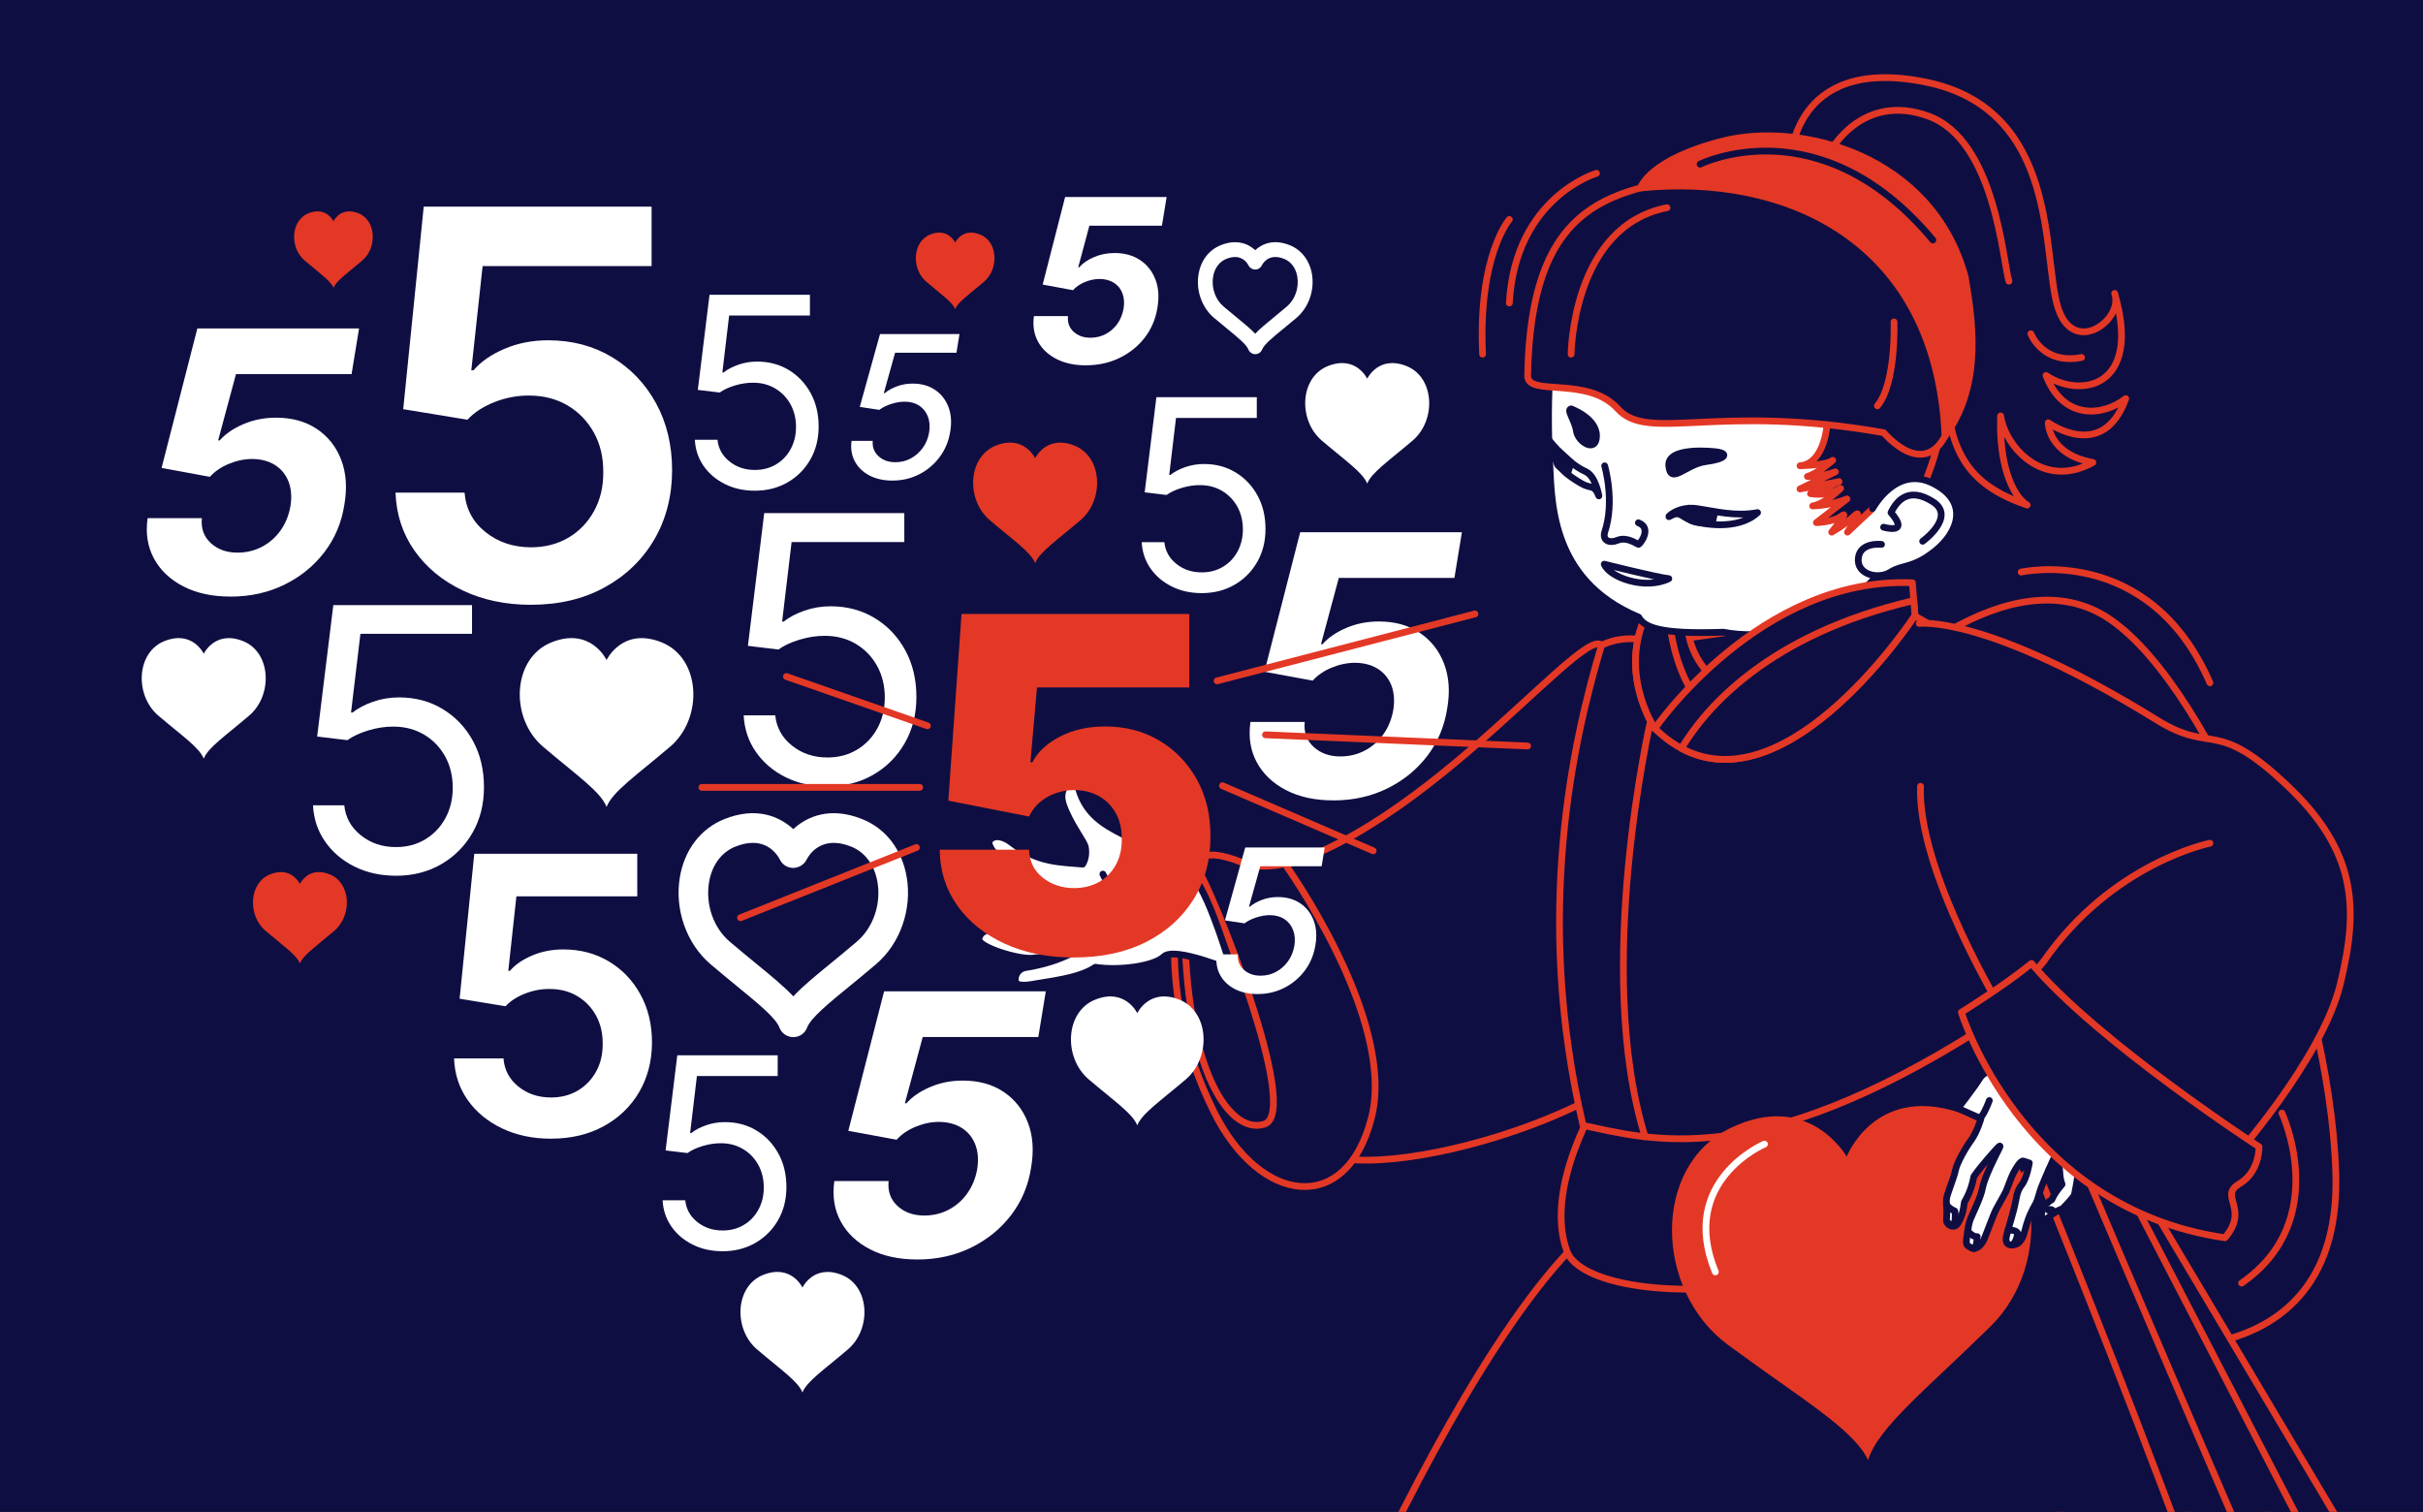 <svg width="718" height="448" viewBox="0 0 718 448" fill="none" xmlns="http://www.w3.org/2000/svg">
<rect x="0" y="0" width="718" height="448" fill="#333333" stroke="none"/>
<g clip-path="url(#clip0_509_9552)">
<rect width="718" height="448" fill="#0F0E42"/>
<path d="M473.082 51.364C473.082 51.364 449.032 58.394 447.252 89.794" stroke="#E33825" stroke-width="2" stroke-linecap="round" stroke-linejoin="round"/>
<path d="M447.252 65.034C447.252 65.034 437.942 75.664 439.332 104.954" stroke="#E33825" stroke-width="2" stroke-linecap="round" stroke-linejoin="round"/>
<path d="M598.912 169.524C598.912 169.524 636.802 160.924 654.862 202.324" stroke="#E33825" stroke-width="2" stroke-linecap="round" stroke-linejoin="round"/>
<path d="M364.542 258.794C412.532 259.014 468.342 184.674 474.582 191.194C507.482 270.314 517.402 271.544 499.492 302.474C481.582 333.394 394.672 354.734 387.562 337.814C380.452 320.884 316.552 258.584 364.542 258.804V258.794Z" fill="#0F0E42" stroke="#E33825" stroke-width="2" stroke-linecap="round" stroke-linejoin="round"/>
<path d="M358.632 253.394C358.632 253.394 361.392 252.914 367.642 255.394C373.882 257.884 380.702 255.914 380.702 255.914C380.702 255.914 413.802 301.934 406.422 331.114C399.042 360.294 373.362 357.034 359.672 329.364C339.662 288.934 351.472 257.384 351.472 257.384C351.472 257.384 352.752 252.784 358.642 253.404L358.632 253.394Z" fill="#0F0E42" stroke="#E33825" stroke-width="2" stroke-linecap="round" stroke-linejoin="round"/>
<path d="M351.162 267.944C351.162 267.944 349.932 250.274 354.512 256.804C359.092 263.334 385.752 329.464 374.702 333.094C363.652 336.714 350.002 314.204 351.162 267.944Z" fill="#0F0E42" stroke="#E33825" stroke-width="2" stroke-linecap="round" stroke-linejoin="round"/>
<path d="M284.432 258.644C285.872 256.664 289.122 258.144 291.102 259.584C299.282 265.514 307.332 264.654 315.722 264.604C315.752 264.524 315.782 264.434 315.822 264.354C298.772 259.494 291.772 250.944 293.272 249.014C294.772 247.084 297.672 248.084 299.602 249.574C307.652 255.804 314.372 255.434 320.822 256.054C321.492 254.934 321.992 253.304 321.632 251.074C321.362 249.394 316.912 243.914 315.072 238.284C313.232 232.654 318.542 230.034 319.702 233.984C324.002 248.624 341.612 246.804 344.852 257.304C356.692 263.174 353.942 260.254 353.942 260.254C358.902 266.334 364.972 287.514 364.972 287.514C364.972 287.514 348.032 280.404 344.892 283.464C342.002 286.274 331.702 287.704 324.602 286.614C320.462 289.334 315.102 290.224 305.922 291.674C305.832 291.684 301.192 292.634 300.892 290.784C300.582 288.844 301.902 287.024 303.842 286.714C309.472 285.824 313.792 284.304 317.042 282.724C316.912 282.564 316.792 282.404 316.662 282.244C313.182 283.004 309.502 283.634 305.852 283.934C301.552 284.294 289.562 280.554 290.062 278.164C290.562 275.774 292.992 275.204 295.382 275.714C300.792 276.854 308.402 276.194 313.792 273.814C313.792 273.694 313.792 273.584 313.792 273.464C307.532 272.814 302.522 271.494 298.352 270.594C290.062 268.804 283.322 260.174 284.442 258.634L284.432 258.644Z" fill="white" stroke="#0F0E42" stroke-width="2" stroke-linecap="round" stroke-linejoin="round"/>
<path d="M341.052 268.024C341.052 268.024 333.022 271.894 326.812 259.014" stroke="#0F0E42" stroke-width="2" stroke-linecap="round" stroke-linejoin="round"/>
<path d="M326.112 277.114C326.682 276.834 336.342 272.414 341.052 272.584" stroke="#0F0E42" stroke-width="2" stroke-linecap="round" stroke-linejoin="round"/>
<path d="M553.732 205.084C553.732 205.084 595.212 162.674 625.472 183.654C655.732 204.634 690.432 289.674 692.162 347.724C693.892 405.774 637.332 398.844 637.332 398.844L553.722 205.084H553.732Z" fill="#0F0E42" stroke="#E33825" stroke-width="2" stroke-linecap="round" stroke-linejoin="round"/>
<path d="M714.842 536.514H744.042L631.772 347.724L635.002 372.544L714.842 536.514Z" fill="#0F0E42" stroke="#E33825" stroke-width="2" stroke-linecap="round" stroke-linejoin="round"/>
<path d="M696.812 550.023L731.302 547.013L618.422 329.273L597.142 341.443L696.812 550.023Z" fill="#0F0E42" stroke="#E33825" stroke-width="2" stroke-linecap="round" stroke-linejoin="round"/>
<path d="M659.582 555.753C659.582 555.753 693.342 555.043 710.812 562.253C664.232 457.163 608.722 325.693 608.722 325.693L558.162 333.743L659.572 555.753H659.582Z" fill="#0F0E42" stroke="#E33825" stroke-width="2" stroke-linecap="round" stroke-linejoin="round"/>
<path d="M480.822 357.603C433.202 384.063 370.302 550.034 370.302 550.034C370.302 550.034 457.962 612.793 538.012 599.993C629.512 585.363 642.762 553.963 686.072 574.753C665.552 495.453 595.682 327.063 595.682 327.063C595.682 327.063 528.452 331.143 480.832 357.603H480.822Z" fill="#0F0E42" stroke="#E33825" stroke-width="2" stroke-linecap="round" stroke-linejoin="round"/>
<path d="M474.202 324.834C474.202 324.834 457.272 351.464 464.322 370.764C471.372 390.064 575.182 391.764 631.762 316.284C618.852 301.604 597.132 266.294 597.132 266.294L474.192 324.834H474.202Z" fill="#0F0E42" stroke="#E33825" stroke-width="2" stroke-linecap="round" stroke-linejoin="round"/>
<path d="M490.352 190.453C490.352 190.453 482.482 187.353 474.582 191.193C466.142 219.323 454.442 271.093 469.102 333.473C488.962 337.663 520.152 347.273 586.992 304.873C607.392 289.843 614.362 284.863 614.362 284.863L580.212 189.843L563.092 180.043L490.362 190.443L490.352 190.453Z" fill="#0F0E42" stroke="#E33825" stroke-width="2" stroke-linecap="round" stroke-linejoin="round"/>
<path d="M530.512 48.244C530.512 48.244 530.672 16.264 570.532 24.294C610.392 32.334 605.152 75.814 609.752 90.904C614.342 105.994 629.422 94.654 626.632 86.944C634.832 115.154 616.192 118.024 606.292 111.254C611.432 124.574 623.232 123.384 629.912 118.114C623.132 137.044 606.952 125.264 606.952 125.264C606.952 125.264 606.862 134.594 620.172 137.034C605.572 145.154 594.242 132.534 592.842 123.234C592.302 137.034 596.112 146.884 600.702 149.654C578.562 142.094 575.122 128.444 576.762 94.824C578.402 61.204 530.512 48.244 530.512 48.244Z" fill="#0F0E42" stroke="#E33825" stroke-width="2" stroke-linecap="round" stroke-linejoin="round"/>
<path d="M500.372 179.794C500.372 179.794 497.592 190.594 506.782 200.104C502.862 215.034 490.352 215.864 490.352 215.864C490.352 215.864 478.452 198.184 489.042 179.794C492.892 177.764 500.372 179.794 500.372 179.794Z" fill="#0F0E42" stroke="#E33825" stroke-width="2" stroke-linecap="round" stroke-linejoin="round"/>
<path d="M503.292 207.874C499.272 202.384 495.362 193.914 494.492 181.234C494.492 180.424 494.492 179.654 494.482 178.914C492.552 178.834 490.522 179.014 489.042 179.804C478.462 198.194 490.352 215.874 490.352 215.874C490.352 215.874 498.082 215.354 503.292 207.884V207.874Z" fill="#0F0E42" stroke="#E33825" stroke-width="2" stroke-linecap="round" stroke-linejoin="round"/>
<path d="M459.162 111.264C459.162 111.264 458.502 123.944 459.162 135.564C459.822 147.184 458.632 171.654 485.572 182.864C487.292 185.884 491.652 187.994 510.662 187.334C532.852 191.564 566.792 177.954 572.742 130.544C523.482 122.754 459.162 111.264 459.162 111.264Z" fill="white" stroke="#0F0E42" stroke-width="2" stroke-linecap="round" stroke-linejoin="round"/>
<path d="M475.502 138.034C475.502 138.034 478.622 148.504 475.502 157.724C474.882 159.994 476.672 161.164 479.412 160.064C482.142 158.974 485.112 161.234 485.502 161.314C485.892 161.394 489.722 156.474 485.502 154.904" stroke="#0F0E42" stroke-width="2" stroke-linecap="round" stroke-linejoin="round"/>
<path d="M494.722 153.034C493.582 153.704 497.062 149.854 502.842 150.704C508.622 151.554 514.092 153.104 520.812 151.894C514.872 157.404 503.942 155.294 500.972 154.124C498.002 152.954 497.772 151.234 494.722 153.034Z" stroke="#0F0E42" stroke-width="2" stroke-linecap="round" stroke-linejoin="round"/>
<path d="M473.792 146.944C473.792 146.944 472.852 141.084 469.882 139.754C466.912 138.424 463.022 135.384 458.952 130.384C460.272 138.504 465.502 141.394 468.472 143.194C471.442 144.994 472.382 143.354 473.782 146.944H473.792Z" stroke="#0F0E42" stroke-width="2" stroke-linecap="round" stroke-linejoin="round"/>
<path d="M475.382 167.174C475.382 167.174 491.172 171.144 494.512 171.464C487.542 174.904 476.952 171.134 475.382 167.174Z" stroke="#0F0E42" stroke-width="2" stroke-linecap="round" stroke-linejoin="round"/>
<path d="M509.182 133.974C507.812 133.714 493.982 132.254 494.512 138.034C495.042 143.814 499.492 137.564 505.432 136.784C511.372 136.004 512.092 134.514 509.182 133.974Z" fill="#0F0E42" stroke="#0F0E42" stroke-width="2" stroke-linecap="round" stroke-linejoin="round"/>
<path d="M465.562 121.164C465.562 121.164 473.082 123.894 473.082 129.134C473.082 134.374 467.612 131.004 467.142 127.724C466.672 124.444 464.092 121.454 465.562 121.164Z" fill="#0F0E42" stroke="#0F0E42" stroke-width="2" stroke-linecap="round" stroke-linejoin="round"/>
<path d="M541.442 125.453C541.442 125.453 540.822 137.383 533.392 138.013C542.222 137.773 543.082 136.393 543.082 136.393C543.082 136.393 538.782 140.243 535.582 141.193C539.642 141.443 543.862 139.813 543.862 139.813L533.392 144.883C542.222 143.323 544.952 142.693 544.952 142.693C544.952 142.693 538.782 145.663 536.512 146.283C541.902 147.143 545.422 144.723 545.422 144.723C545.422 144.723 540.972 149.273 537.142 149.923C543.082 149.723 547.302 147.843 547.302 147.843L538.242 154.863C538.242 154.863 543.242 154.763 545.742 152.863C548.242 150.973 542.772 157.683 542.772 157.683C542.772 157.683 546.442 155.673 549.492 152.863C552.542 150.053 547.462 157.683 547.462 157.683C547.462 157.683 554.802 150.743 555.822 149.923C556.842 149.103 569.652 145.033 569.652 145.033C569.652 145.033 573.562 135.263 574.022 131.913C574.492 128.553 548.992 120.253 548.992 120.253L541.442 125.453Z" fill="#0F0E42" stroke="#E33825" stroke-width="2" stroke-linecap="round" stroke-linejoin="round"/>
<path d="M554.882 150.704C554.882 150.704 561.792 137.724 572.752 143.194C583.712 148.664 580.202 157.804 573.482 163.194C566.762 168.584 563.872 167.194 560.202 169.524C556.532 171.864 550.122 170.224 550.672 165.374C551.222 160.534 557.542 161.314 557.542 161.314" fill="white"/>
<path d="M554.882 150.704C554.882 150.704 561.792 137.724 572.752 143.194C583.712 148.664 580.202 157.804 573.482 163.194C566.762 168.584 563.872 167.194 560.202 169.524C556.532 171.864 550.122 170.224 550.672 165.374C551.222 160.534 557.542 161.314 557.542 161.314" stroke="#0F0E42" stroke-width="2" stroke-linecap="round" stroke-linejoin="round"/>
<path d="M558.162 156.214C558.162 156.214 566.142 158.574 560.352 151.904C562.152 148.124 565.752 144.204 572.752 148.664C579.752 153.134 569.732 160.384 569.732 160.384" stroke="#0F0E42" stroke-width="2" stroke-linecap="round" stroke-linejoin="round"/>
<path d="M500.462 150.583C500.462 150.583 498.342 152.063 500.372 153.753C502.402 155.443 507.412 154.964 507.412 154.964L508.082 151.873L500.462 150.583Z" fill="#0F0E42" stroke="#0F0E42" stroke-width="2" stroke-linecap="round" stroke-linejoin="round"/>
<path d="M461.812 133.624C461.812 133.624 460.642 137.044 461.812 138.034C462.982 139.024 464.472 140.464 464.472 140.464L465.562 137.044L461.812 133.624Z" fill="#0F0E42" stroke="#0F0E42" stroke-width="2" stroke-linecap="round" stroke-linejoin="round"/>
<path d="M452.682 111.264C452.562 117.744 470.392 111.204 479.432 121.164C488.472 131.124 508.592 119.444 558.162 128.204C566.852 137.724 576.882 138.664 579.782 116.814C582.682 94.954 571.752 50.494 505.432 52.374C474.912 55.954 453.622 62.004 452.682 111.264Z" fill="#0F0E42" stroke="#E33825" stroke-width="2" stroke-linecap="round" stroke-linejoin="round"/>
<path d="M486.112 55.694C486.112 55.694 488.612 47.254 510.832 41.724C533.392 36.104 572.462 45.734 582.362 82.154C584.252 93.834 587.842 113.554 576.362 129.234C573.882 71.034 529.162 51.284 486.122 55.704L486.112 55.694Z" fill="#E33825" stroke="#E33825" stroke-width="2" stroke-linecap="round" stroke-linejoin="round"/>
<path d="M490.352 215.864C490.352 215.864 521.392 170.764 566.692 172.684L567.442 182.354C567.442 182.354 524.052 248.794 490.352 215.864Z" fill="#0F0E42" stroke="#E33825" stroke-width="2" stroke-linecap="round" stroke-linejoin="round"/>
<path d="M498.252 221.753C530.452 238.993 567.452 182.353 567.452 182.353C567.452 182.353 567.339 180.89 567.112 177.963C523.752 188.053 505.262 210.063 498.252 221.753Z" fill="#0F0E42" stroke="#E33825" stroke-width="2" stroke-linecap="round" stroke-linejoin="round"/>
<path d="M503.792 48.644C503.792 48.644 539.212 30.954 572.752 71.104" stroke="#0F0E42" stroke-width="2" stroke-linecap="round" stroke-linejoin="round"/>
<path d="M489.082 213.653C489.082 213.653 472.132 287.333 487.472 336.843" stroke="#E33825" stroke-width="2" stroke-linecap="round" stroke-linejoin="round"/>
<path d="M676.192 329.823C676.192 329.823 691.112 361.593 664.232 380.213" stroke="#E33825" stroke-width="2" stroke-linecap="round" stroke-linejoin="round"/>
<path d="M318.402 132.044C310.092 128.724 306.762 135.764 306.742 135.784C306.732 135.754 303.392 128.714 295.082 132.044C286.752 135.374 286.202 148.074 293.282 154.114C300.352 160.144 305.482 163.614 306.742 166.874C307.992 163.614 313.132 160.144 320.202 154.114C327.282 148.074 326.722 135.374 318.402 132.044Z" fill="#E33825"/>
<path d="M416.802 108.474C408.492 105.154 405.162 112.194 405.142 112.214C405.132 112.184 401.792 105.144 393.482 108.474C385.152 111.804 384.602 124.504 391.682 130.544C398.752 136.574 403.882 140.044 405.142 143.304C406.392 140.044 411.532 136.574 418.602 130.544C425.682 124.504 425.122 111.804 416.802 108.474Z" fill="white"/>
<path d="M249.452 377.784C241.142 374.464 237.812 381.504 237.792 381.524C237.782 381.494 234.442 374.454 226.132 377.784C217.802 381.114 217.252 393.814 224.332 399.854C231.402 405.884 236.532 409.354 237.792 412.614C239.042 409.354 244.182 405.884 251.252 399.854C258.332 393.814 257.772 381.114 249.452 377.784Z" fill="white"/>
<path d="M196.062 190.334C184.422 185.684 179.762 195.544 179.742 195.574C179.722 195.534 175.062 185.674 163.422 190.334C151.762 194.994 150.982 212.784 160.892 221.234C170.792 229.684 177.982 234.534 179.742 239.104C179.742 239.104 179.742 239.104 179.742 239.114C181.502 234.554 188.682 229.694 198.592 221.244C208.502 212.794 207.722 195.004 196.062 190.344V190.334Z" fill="white"/>
<path d="M72.032 189.974C63.722 186.654 60.392 193.694 60.372 193.714C60.362 193.684 57.022 186.644 48.712 189.974C40.382 193.304 39.832 206.004 46.912 212.044C53.982 218.074 59.112 221.544 60.372 224.804C61.622 221.544 66.762 218.074 73.832 212.044C80.912 206.004 80.352 193.304 72.032 189.974Z" fill="white"/>
<path d="M290.442 69.494C285.172 67.384 283.052 71.854 283.042 71.874C283.042 71.854 280.922 67.384 275.642 69.494C270.362 71.604 270.002 79.664 274.502 83.494C278.992 87.324 282.242 89.524 283.042 91.594C283.842 89.524 287.092 87.324 291.582 83.494C296.072 79.664 295.722 71.604 290.442 69.494Z" fill="#E33825"/>
<path d="M106.212 63.194C100.942 61.084 98.822 65.554 98.812 65.574C98.812 65.554 96.692 61.084 91.412 63.194C86.132 65.304 85.772 73.364 90.272 77.194C94.762 81.024 98.012 83.224 98.812 85.294C99.612 83.224 102.862 81.024 107.352 77.194C111.842 73.364 111.492 65.304 106.212 63.194Z" fill="#E33825"/>
<path d="M349.472 296.214C340.582 292.654 337.012 300.194 337.002 300.224C336.992 300.194 333.422 292.664 324.532 296.214C315.622 299.774 315.032 313.364 322.602 319.824C330.172 326.274 335.662 329.984 337.002 333.474C338.342 329.984 343.832 326.274 351.402 319.824C358.972 313.364 358.382 299.784 349.472 296.214Z" fill="white"/>
<path d="M97.702 259.084C91.402 256.564 88.882 261.904 88.872 261.924C88.872 261.904 86.332 256.564 80.042 259.084C73.732 261.604 73.312 271.234 78.672 275.804C84.032 280.374 87.922 283.004 88.872 285.474C89.822 283.004 93.712 280.374 99.072 275.804C104.432 271.234 104.012 261.604 97.702 259.084Z" fill="#E33825"/>
<path d="M235.072 307.323C234.712 307.323 234.352 307.283 233.992 307.183C232.562 306.823 231.422 305.763 230.932 304.403C229.762 301.533 224.742 297.433 218.422 292.253C216.062 290.313 213.382 288.123 210.532 285.693C203.442 279.643 199.882 269.583 201.442 260.043C202.792 251.853 207.602 245.533 214.652 242.713C224.032 238.963 230.902 241.833 235.072 245.683C239.242 241.833 246.112 238.963 255.492 242.713C262.542 245.533 267.362 251.853 268.702 260.043C270.272 269.583 266.702 279.643 259.612 285.693C256.762 288.123 254.082 290.323 251.712 292.253C245.382 297.433 240.362 301.543 239.202 304.413C238.742 305.693 237.722 306.683 236.442 307.103C236.002 307.243 235.542 307.323 235.072 307.323ZM223.072 249.763C221.592 249.763 219.882 250.083 217.912 250.863C213.782 252.513 210.932 256.383 210.102 261.463C209.022 268.033 211.422 274.913 216.222 279.013C219.002 281.383 221.642 283.553 223.982 285.463C228.642 289.283 232.382 292.343 235.072 295.233C237.762 292.343 241.492 289.283 246.152 285.463C248.482 283.553 251.132 281.383 253.912 279.013C258.712 274.923 261.112 268.033 260.032 261.463C259.192 256.373 256.352 252.513 252.222 250.863C243.272 247.283 239.652 253.463 239.012 254.733C238.262 256.233 236.702 257.153 235.042 257.183C233.362 257.173 231.832 256.223 231.102 254.713C230.612 253.733 228.302 249.753 223.062 249.753L223.072 249.763Z" fill="white"/>
<path d="M371.962 104.944C371.962 104.944 371.892 104.944 371.862 104.944C371.652 104.944 371.452 104.894 371.252 104.824C370.612 104.604 370.112 104.104 369.892 103.484C369.302 102.054 366.802 100.004 363.642 97.414C362.442 96.424 361.112 95.344 359.692 94.134C356.152 91.114 354.362 86.074 355.152 81.304C355.822 77.204 358.232 74.054 361.762 72.644C366.442 70.774 369.882 72.204 371.962 74.124C374.042 72.204 377.472 70.764 382.172 72.644C385.702 74.054 388.102 77.214 388.782 81.304C389.562 86.074 387.782 91.104 384.242 94.134C382.822 95.344 381.492 96.434 380.292 97.414C377.132 100.004 374.622 102.054 374.042 103.484C373.782 104.224 373.142 104.774 372.342 104.914C372.222 104.934 372.092 104.944 371.972 104.944H371.962ZM365.962 76.164C365.222 76.164 364.372 76.324 363.382 76.714C361.322 77.544 359.892 79.474 359.472 82.014C358.932 85.294 360.132 88.744 362.532 90.794C363.932 91.984 365.232 93.054 366.412 94.014C368.742 95.924 370.612 97.454 371.952 98.894C373.292 97.454 375.162 95.924 377.492 94.014C378.672 93.044 379.982 91.974 381.372 90.784C383.772 88.734 384.972 85.294 384.432 82.004C384.012 79.464 382.592 77.534 380.522 76.704C376.042 74.914 374.232 78.004 373.922 78.634C373.552 79.384 372.782 79.904 371.932 79.864C371.092 79.864 370.322 79.384 369.962 78.634C369.722 78.144 368.562 76.154 365.942 76.154L365.962 76.164Z" fill="white"/>
<path d="M245.192 233.044C240.612 233.044 236.492 232.134 232.822 230.314C229.152 228.494 226.212 225.994 224.002 222.824C221.792 219.654 220.582 216.034 220.372 211.974H229.732C230.092 215.584 231.742 218.574 234.672 220.924C237.602 223.274 241.102 224.454 245.182 224.454C248.462 224.454 251.382 223.684 253.942 222.154C256.502 220.624 258.522 218.504 259.992 215.814C261.462 213.124 262.192 210.074 262.192 206.664C262.192 203.254 261.432 200.064 259.912 197.324C258.392 194.584 256.302 192.414 253.652 190.824C251.002 189.234 247.972 188.434 244.562 188.404C242.122 188.374 239.612 188.754 237.032 189.514C234.452 190.274 232.342 191.264 230.672 192.464L221.622 191.374L226.462 152.044H267.972V160.624H234.572L231.762 184.184H232.232C233.872 182.884 235.922 181.804 238.392 180.944C240.862 180.084 243.442 179.654 246.112 179.654C251.002 179.654 255.362 180.814 259.202 183.144C263.042 185.474 266.052 188.654 268.252 192.684C270.452 196.714 271.552 201.324 271.552 206.494C271.552 211.664 270.412 216.134 268.142 220.134C265.862 224.124 262.742 227.274 258.762 229.574C254.782 231.874 250.262 233.024 245.182 233.024L245.192 233.044Z" fill="white"/>
<path d="M372.662 294.554C370.042 294.554 367.772 294.044 365.842 293.034C363.922 292.024 362.482 290.634 361.532 288.864C360.582 287.094 360.252 285.074 360.552 282.794H366.832C366.682 284.624 367.242 286.134 368.542 287.324C369.832 288.514 371.502 289.114 373.552 289.114C375.212 289.114 376.742 288.734 378.142 287.974C379.542 287.214 380.722 286.164 381.682 284.834C382.632 283.504 383.262 281.974 383.552 280.244C383.832 278.504 383.702 276.944 383.172 275.574C382.642 274.204 381.782 273.124 380.602 272.344C379.412 271.564 377.962 271.174 376.252 271.174C374.972 271.184 373.642 271.414 372.252 271.864C370.872 272.314 369.712 272.894 368.782 273.604L362.992 272.724L368.992 251.134H392.542L391.642 256.674H373.462L370.112 268.664H370.362C371.342 267.844 372.562 267.164 374.022 266.624C375.482 266.084 377.032 265.814 378.642 265.814C381.252 265.814 383.472 266.434 385.302 267.674C387.132 268.914 388.462 270.614 389.272 272.754C390.082 274.894 390.262 277.354 389.782 280.114C389.332 282.894 388.312 285.364 386.692 287.544C385.072 289.724 383.062 291.434 380.622 292.684C378.192 293.934 375.532 294.554 372.642 294.554H372.662Z" fill="white"/>
<path d="M264.442 142.404C261.822 142.404 259.552 141.894 257.622 140.884C255.702 139.874 254.262 138.484 253.312 136.714C252.362 134.944 252.032 132.924 252.332 130.644H258.612C258.462 132.474 259.022 133.984 260.322 135.174C261.612 136.364 263.282 136.964 265.332 136.964C266.992 136.964 268.522 136.584 269.922 135.824C271.322 135.064 272.502 134.014 273.462 132.684C274.412 131.354 275.042 129.824 275.332 128.094C275.612 126.354 275.482 124.794 274.952 123.424C274.422 122.054 273.562 120.974 272.382 120.194C271.192 119.414 269.742 119.024 268.032 119.024C266.752 119.034 265.422 119.264 264.032 119.714C262.652 120.164 261.492 120.744 260.562 121.454L254.772 120.574L260.772 98.984H284.322L283.422 104.524H265.242L261.892 116.514H262.142C263.122 115.694 264.342 115.014 265.802 114.474C267.262 113.934 268.812 113.664 270.422 113.664C273.032 113.664 275.252 114.284 277.082 115.524C278.912 116.764 280.242 118.464 281.052 120.604C281.862 122.744 282.042 125.204 281.562 127.964C281.112 130.744 280.092 133.214 278.472 135.394C276.852 137.574 274.842 139.284 272.402 140.534C269.972 141.784 267.312 142.404 264.422 142.404H264.442Z" fill="white"/>
<path d="M117.322 259.494C112.792 259.494 108.712 258.594 105.072 256.794C101.432 254.994 98.532 252.514 96.342 249.374C94.152 246.234 92.952 242.654 92.752 238.634H102.022C102.382 242.214 104.012 245.174 106.912 247.504C109.812 249.834 113.282 251.004 117.322 251.004C120.572 251.004 123.462 250.244 125.992 248.724C128.532 247.204 130.522 245.114 131.982 242.444C133.432 239.774 134.162 236.754 134.162 233.384C134.162 230.014 133.412 226.844 131.902 224.134C130.392 221.414 128.332 219.274 125.702 217.704C123.072 216.134 120.072 215.334 116.702 215.304C114.282 215.284 111.792 215.644 109.242 216.404C106.692 217.164 104.592 218.134 102.942 219.324L93.982 218.244L98.772 179.304H139.872V187.804H106.802L104.022 211.134H104.482C106.102 209.844 108.142 208.774 110.582 207.924C113.032 207.074 115.582 206.654 118.232 206.654C123.072 206.654 127.392 207.804 131.192 210.114C134.992 212.424 137.982 215.564 140.152 219.554C142.332 223.544 143.412 228.104 143.412 233.234C143.412 238.364 142.282 242.784 140.032 246.734C137.782 250.684 134.682 253.804 130.742 256.084C126.802 258.364 122.322 259.504 117.302 259.504L117.322 259.494Z" fill="white"/>
<path d="M214.132 370.764C210.852 370.764 207.892 370.114 205.272 368.804C202.652 367.494 200.532 365.714 198.952 363.434C197.372 361.164 196.502 358.564 196.352 355.664H203.062C203.322 358.254 204.502 360.394 206.602 362.084C208.702 363.774 211.212 364.614 214.142 364.614C216.492 364.614 218.582 364.064 220.422 362.964C222.262 361.864 223.702 360.354 224.752 358.414C225.802 356.484 226.332 354.304 226.332 351.854C226.332 349.404 225.782 347.124 224.692 345.154C223.602 343.184 222.102 341.634 220.202 340.494C218.302 339.354 216.132 338.774 213.682 338.764C211.932 338.744 210.132 339.014 208.282 339.564C206.432 340.114 204.912 340.814 203.722 341.674L197.232 340.894L200.702 312.704H230.452V318.854H206.512L204.502 335.744H204.842C206.012 334.814 207.492 334.034 209.262 333.424C211.032 332.804 212.882 332.504 214.802 332.504C218.302 332.504 221.432 333.334 224.182 335.004C226.932 336.674 229.092 338.954 230.672 341.844C232.252 344.734 233.032 348.034 233.032 351.744C233.032 355.454 232.212 358.654 230.582 361.514C228.952 364.374 226.712 366.634 223.852 368.284C221.002 369.934 217.752 370.764 214.122 370.764H214.132Z" fill="white"/>
<path d="M223.682 145.404C220.402 145.404 217.442 144.754 214.822 143.444C212.202 142.134 210.082 140.354 208.502 138.074C206.922 135.804 206.052 133.204 205.902 130.304H212.612C212.872 132.894 214.052 135.034 216.152 136.724C218.252 138.414 220.762 139.254 223.692 139.254C226.042 139.254 228.132 138.704 229.972 137.604C231.812 136.504 233.252 134.994 234.302 133.054C235.352 131.124 235.882 128.944 235.882 126.494C235.882 124.044 235.332 121.764 234.242 119.794C233.152 117.824 231.652 116.274 229.752 115.134C227.852 113.994 225.682 113.414 223.232 113.404C221.482 113.384 219.682 113.654 217.832 114.204C215.982 114.754 214.462 115.454 213.272 116.314L206.782 115.534L210.252 87.344H240.002V93.494H216.062L214.052 110.384H214.392C215.562 109.454 217.042 108.674 218.812 108.064C220.582 107.444 222.432 107.144 224.352 107.144C227.852 107.144 230.982 107.974 233.732 109.644C236.482 111.314 238.642 113.594 240.222 116.484C241.802 119.374 242.582 122.674 242.582 126.384C242.582 130.094 241.762 133.294 240.132 136.154C238.502 139.014 236.262 141.274 233.402 142.924C230.552 144.574 227.302 145.404 223.672 145.404H223.682Z" fill="white"/>
<path d="M356.102 175.754C352.822 175.754 349.862 175.104 347.242 173.794C344.622 172.484 342.502 170.704 340.922 168.424C339.342 166.154 338.472 163.554 338.322 160.654H345.032C345.292 163.244 346.472 165.384 348.572 167.074C350.672 168.764 353.182 169.604 356.112 169.604C358.462 169.604 360.552 169.054 362.392 167.954C364.232 166.854 365.672 165.344 366.722 163.404C367.772 161.474 368.302 159.294 368.302 156.844C368.302 154.394 367.752 152.114 366.662 150.144C365.572 148.174 364.072 146.624 362.172 145.484C360.272 144.344 358.102 143.764 355.652 143.754C353.902 143.734 352.102 144.004 350.252 144.554C348.402 145.104 346.882 145.804 345.692 146.664L339.202 145.884L342.672 117.694H372.422V123.844H348.482L346.472 140.734H346.812C347.982 139.804 349.462 139.024 351.232 138.414C353.002 137.794 354.852 137.494 356.772 137.494C360.272 137.494 363.402 138.324 366.152 139.994C368.902 141.664 371.062 143.944 372.642 146.834C374.222 149.724 375.002 153.024 375.002 156.734C375.002 160.444 374.182 163.644 372.552 166.504C370.922 169.364 368.682 171.624 365.822 173.274C362.972 174.924 359.722 175.754 356.092 175.754H356.102Z" fill="white"/>
<path d="M163.302 337.414C157.882 337.414 153.032 336.394 148.742 334.344C144.462 332.294 141.062 329.484 138.552 325.904C136.042 322.324 134.712 318.234 134.552 313.624H149.192C149.462 317.044 150.942 319.824 153.622 321.974C156.302 324.134 159.532 325.204 163.302 325.204C166.252 325.204 168.882 324.524 171.192 323.174C173.492 321.814 175.312 319.934 176.642 317.524C177.972 315.114 178.622 312.364 178.592 309.274C178.622 306.134 177.952 303.334 176.602 300.894C175.242 298.454 173.392 296.534 171.032 295.144C168.672 293.744 165.962 293.054 162.902 293.054C160.412 293.024 157.952 293.484 155.542 294.434C153.132 295.384 151.222 296.634 149.812 298.174L136.192 295.934L140.542 252.994H188.842V265.594H153.022L150.622 287.674H151.112C152.652 285.854 154.842 284.344 157.662 283.144C160.482 281.934 163.572 281.334 166.932 281.334C171.972 281.334 176.472 282.524 180.432 284.894C184.392 287.264 187.502 290.524 189.782 294.674C192.062 298.824 193.202 303.564 193.202 308.904C193.202 314.244 191.932 319.304 189.402 323.604C186.872 327.904 183.362 331.274 178.872 333.724C174.382 336.174 169.202 337.404 163.322 337.404L163.302 337.414Z" fill="white"/>
<path d="M157.392 179.214C149.812 179.214 143.032 177.784 137.042 174.924C131.052 172.064 126.312 168.134 122.802 163.134C119.302 158.134 117.432 152.414 117.202 145.974H137.662C138.042 150.744 140.102 154.644 143.852 157.654C147.602 160.664 152.112 162.174 157.382 162.174C161.512 162.174 165.182 161.224 168.412 159.334C171.632 157.444 174.172 154.804 176.032 151.434C177.892 148.064 178.802 144.214 178.762 139.894C178.802 135.504 177.872 131.594 175.982 128.184C174.082 124.774 171.492 122.094 168.192 120.144C164.892 118.194 161.102 117.214 156.822 117.214C153.332 117.174 149.902 117.824 146.532 119.144C143.162 120.474 140.492 122.214 138.522 124.374L119.482 121.244L125.562 61.224H193.082V78.844H143.012L139.662 109.704H140.342C142.502 107.164 145.552 105.054 149.492 103.364C153.432 101.674 157.752 100.834 162.452 100.834C169.502 100.834 175.792 102.494 181.322 105.804C186.852 109.124 191.212 113.674 194.392 119.474C197.572 125.274 199.162 131.904 199.162 139.364C199.162 146.824 197.392 153.904 193.852 159.914C190.312 165.924 185.402 170.634 179.132 174.064C172.862 177.494 165.612 179.204 157.392 179.204V179.214Z" fill="white"/>
<path d="M271.772 373.204C266.392 373.204 261.742 372.204 257.842 370.194C253.942 368.194 251.032 365.444 249.132 361.944C247.232 358.444 246.602 354.454 247.242 349.964H263.322C263.012 352.974 263.892 355.434 265.942 357.334C267.992 359.234 270.642 360.184 273.882 360.184C276.512 360.184 278.932 359.604 281.132 358.444C283.342 357.284 285.172 355.674 286.642 353.604C288.112 351.534 289.082 349.144 289.572 346.404C290.002 343.644 289.812 341.224 289.002 339.134C288.182 337.044 286.852 335.404 285.002 334.234C283.152 333.064 280.912 332.464 278.282 332.434C275.982 332.434 273.682 332.904 271.372 333.854C269.062 334.794 267.172 336.084 265.692 337.724L251.382 335.084L261.982 293.744H309.902L307.682 307.294H273.422L268.142 326.924H268.602C270.312 324.984 272.662 323.374 275.642 322.104C278.632 320.824 281.842 320.194 285.292 320.194C290.012 320.194 294.042 321.304 297.372 323.524C300.702 325.744 303.112 328.794 304.602 332.674C306.092 336.554 306.402 340.994 305.542 345.994C304.722 351.274 302.752 355.954 299.632 360.044C296.502 364.124 292.542 367.344 287.752 369.694C282.952 372.044 277.632 373.214 271.792 373.214L271.772 373.204Z" fill="white"/>
<path d="M395.072 237.164C389.692 237.164 385.042 236.164 381.142 234.154C377.242 232.154 374.332 229.404 372.432 225.904C370.532 222.404 369.902 218.414 370.542 213.924H386.622C386.312 216.934 387.192 219.394 389.242 221.294C391.292 223.194 393.942 224.144 397.182 224.144C399.812 224.144 402.232 223.564 404.432 222.404C406.642 221.244 408.472 219.634 409.942 217.564C411.412 215.494 412.382 213.104 412.872 210.364C413.302 207.604 413.112 205.184 412.302 203.094C411.482 201.004 410.152 199.364 408.302 198.194C406.452 197.024 404.212 196.424 401.582 196.394C399.282 196.394 396.982 196.864 394.672 197.814C392.362 198.754 390.472 200.044 388.992 201.684L374.682 199.044L385.282 157.704H433.202L430.982 171.254H396.722L391.442 190.884H391.902C393.612 188.944 395.962 187.334 398.942 186.064C401.932 184.784 405.142 184.154 408.592 184.154C413.312 184.154 417.342 185.264 420.672 187.484C424.002 189.704 426.412 192.754 427.902 196.634C429.392 200.514 429.712 204.954 428.842 209.954C428.022 215.234 426.052 219.914 422.932 224.004C419.802 228.084 415.842 231.304 411.052 233.654C406.252 236.004 400.932 237.174 395.092 237.174L395.072 237.164Z" fill="white"/>
<path d="M68.272 176.774C62.892 176.774 58.242 175.774 54.342 173.764C50.442 171.764 47.532 169.014 45.632 165.514C43.732 162.014 43.102 158.024 43.742 153.534H59.822C59.512 156.544 60.392 159.004 62.442 160.904C64.492 162.804 67.142 163.754 70.382 163.754C73.012 163.754 75.432 163.174 77.632 162.014C79.842 160.854 81.672 159.244 83.142 157.174C84.612 155.104 85.582 152.714 86.072 149.974C86.502 147.214 86.312 144.794 85.502 142.704C84.682 140.614 83.352 138.974 81.502 137.804C79.652 136.634 77.412 136.034 74.782 136.004C72.482 136.004 70.182 136.474 67.872 137.424C65.562 138.364 63.672 139.654 62.192 141.294L47.882 138.654L58.482 97.314H106.402L104.182 110.864H69.922L64.642 130.494H65.102C66.812 128.554 69.162 126.944 72.142 125.674C75.132 124.394 78.342 123.764 81.792 123.764C86.512 123.764 90.542 124.874 93.872 127.094C97.202 129.314 99.612 132.364 101.102 136.244C102.592 140.124 102.902 144.564 102.042 149.564C101.222 154.844 99.252 159.524 96.132 163.614C93.002 167.694 89.042 170.914 84.252 173.264C79.452 175.614 74.132 176.784 68.292 176.784L68.272 176.774Z" fill="white"/>
<path d="M321.772 108.254C318.392 108.254 315.482 107.624 313.032 106.364C310.582 105.104 308.762 103.384 307.572 101.184C306.382 98.994 305.982 96.484 306.382 93.664H316.472C316.282 95.554 316.832 97.094 318.122 98.284C319.412 99.474 321.072 100.074 323.102 100.074C324.752 100.074 326.272 99.714 327.652 98.984C329.032 98.254 330.192 97.244 331.112 95.944C332.032 94.644 332.642 93.144 332.952 91.424C333.222 89.694 333.102 88.174 332.592 86.864C332.082 85.554 331.242 84.524 330.082 83.794C328.922 83.054 327.512 82.684 325.862 82.664C324.422 82.664 322.972 82.964 321.522 83.554C320.072 84.144 318.882 84.954 317.952 85.984L308.972 84.324L315.622 58.384H345.702L344.312 66.884H322.812L319.502 79.204H319.792C320.862 77.984 322.342 76.974 324.212 76.174C326.082 75.374 328.102 74.974 330.262 74.974C333.222 74.974 335.752 75.674 337.842 77.064C339.932 78.454 341.442 80.374 342.382 82.804C343.322 85.234 343.512 88.024 342.972 91.164C342.462 94.474 341.222 97.414 339.262 99.984C337.302 102.544 334.812 104.564 331.802 106.034C328.792 107.504 325.452 108.244 321.782 108.244L321.772 108.254Z" fill="white"/>
<path d="M318.272 283.734C310.552 283.734 303.712 282.364 297.752 279.644C291.782 276.914 287.092 273.144 283.682 268.344C280.262 263.534 278.522 258.014 278.462 251.774H304.942C305.042 255.244 306.392 258.004 308.992 260.064C311.592 262.124 314.692 263.154 318.282 263.154C321.062 263.154 323.512 262.554 325.642 261.364C327.762 260.174 329.432 258.474 330.642 256.284C331.852 254.094 332.442 251.544 332.412 248.634C332.442 245.694 331.852 243.134 330.642 240.954C329.432 238.784 327.762 237.094 325.642 235.904C323.512 234.714 321.062 234.114 318.282 234.114C315.502 234.114 312.752 234.814 310.312 236.194C307.872 237.584 306.082 239.504 304.942 241.954L281.012 237.244L284.932 181.924H352.412V203.694H307.292L305.332 225.864H305.922C307.492 222.824 310.202 220.294 314.062 218.284C317.922 216.274 322.402 215.264 327.502 215.264C333.482 215.264 338.822 216.654 343.512 219.434C348.202 222.214 351.912 226.044 354.642 230.934C357.372 235.824 358.722 241.454 358.692 247.824C358.722 254.824 357.062 261.024 353.712 266.434C350.362 271.844 345.662 276.074 339.612 279.134C333.562 282.194 326.452 283.714 318.282 283.714L318.272 283.734Z" fill="#E33825"/>
<path d="M580.182 329.524C555.462 321.604 547.252 342.654 547.222 342.734C547.182 342.664 536.102 322.964 512.732 334.284C489.322 345.624 490.312 382.474 512.022 398.494C533.712 414.494 549.272 423.484 553.562 432.654V432.674C553.562 432.674 553.562 432.674 553.562 432.654C556.522 422.974 570.662 411.884 589.892 392.984C609.132 374.074 604.932 337.444 580.162 329.514L580.182 329.524Z" fill="#E33825"/>
<path d="M568.712 184.744C568.712 184.744 588.332 181.954 639.142 213.364C655.952 223.754 656.172 212.534 677.322 232.354C698.472 252.174 698.992 269.004 693.492 291.584C687.982 314.164 661.242 344.004 661.242 344.004L593.392 299.544C593.392 299.544 568.182 258.174 569.092 232.994" fill="#0F0E42"/>
<path d="M568.712 184.744C568.712 184.744 588.332 181.954 639.142 213.364C655.952 223.754 656.172 212.534 677.322 232.354C698.472 252.174 698.992 269.004 693.492 291.584C687.982 314.164 661.242 344.004 661.242 344.004L593.392 299.544M593.392 299.544L605.562 284.924M593.392 299.544C593.392 299.544 568.182 258.174 569.092 232.994" stroke="#E33825" stroke-width="2" stroke-linecap="round" stroke-linejoin="round"/>
<path d="M602.252 310.864C600.362 312.304 595.632 315.204 593.512 316.094C591.392 316.984 588.202 316.994 586.582 319.634C584.962 322.274 580.182 328.414 580.182 328.414L587.002 331.464C587.002 331.464 585.842 335.474 584.082 337.874C582.322 340.274 579.852 344.644 579.432 346.844C579.012 349.044 576.902 353.854 576.782 355.404C576.722 356.164 576.782 356.734 576.842 357.554C576.902 358.414 576.942 359.544 576.792 361.444C576.822 363.114 579.082 364.244 580.152 362.504C581.222 360.764 581.712 359.274 582.122 356.174C583.532 353.824 584.402 351.314 584.932 348.574C587.442 345.034 591.292 340.854 591.292 340.854C591.292 340.854 593.452 338.304 592.342 340.444C591.232 342.584 587.952 349.184 587.462 352.024C586.972 354.864 584.382 359.934 583.892 361.214C583.402 362.484 583.252 363.604 582.842 366.354C582.432 369.104 582.842 368.984 584.142 369.744C585.442 370.504 587.222 369.044 588.062 366.934C588.902 364.824 590.102 361.624 590.922 359.624C591.742 357.634 593.892 354.284 594.472 352.934C595.052 351.574 595.882 349.054 596.572 347.714C597.262 346.374 598.772 343.734 599.592 344.034C600.412 344.334 601.342 344.604 601.342 344.604C601.342 344.604 600.622 349.194 599.052 351.144C597.492 353.094 597.562 355.254 596.752 358.364C595.952 361.474 594.512 365.944 594.462 367.004C594.402 368.064 594.762 369.004 596.302 368.914C597.842 368.814 599.142 368.184 600.112 364.354C601.082 360.524 602.222 358.484 603.122 356.914C604.022 355.344 604.082 353.754 605.192 351.114C606.312 348.464 607.102 346.204 608.072 345.394C609.042 344.584 610.282 344.694 610.372 347.234C610.462 349.774 611.052 350.934 611.052 350.934C611.052 350.934 608.862 353.364 608.022 355.474C605.612 356.854 604.902 358.864 604.942 360.584C605.232 361.664 606.192 361.534 607.712 360.154C609.232 358.774 611.212 358.144 611.212 358.144C611.212 358.144 614.552 354.754 614.702 353.994C614.852 353.234 615.932 348.364 615.802 345.834C615.672 343.304 615.702 342.174 616.182 338.554C616.652 334.934 619.582 329.534 619.992 324.814C620.402 320.094 620.472 316.104 621.372 313.634C622.272 311.164 604.152 309.424 602.262 310.854L602.252 310.864Z" fill="white" stroke="#0F0E42" stroke-width="2" stroke-linecap="round" stroke-linejoin="round"/>
<path d="M589.492 326.114C589.492 326.114 588.242 329.524 587.232 330.724" stroke="#0F0E42" stroke-width="2" stroke-linecap="round" stroke-linejoin="round"/>
<path d="M576.852 361.904C577.572 363.124 579.182 362.784 579.182 362.784C579.182 362.784 579.632 359.914 579.242 358.844C579.242 358.844 577.632 358.234 576.792 356.954" stroke="#0F0E42" stroke-width="2" stroke-linecap="round" stroke-linejoin="round"/>
<path d="M583.062 364.784C583.062 364.784 584.602 366.644 585.902 366.434C585.742 368.444 585.692 369.074 585.042 369.944" stroke="#0F0E42" stroke-width="2" stroke-linecap="round" stroke-linejoin="round"/>
<path d="M595.002 364.544C595.002 364.544 597.412 364.274 597.872 365.434C597.602 368.084 596.282 368.924 596.282 368.924" stroke="#0F0E42" stroke-width="2" stroke-linecap="round" stroke-linejoin="round"/>
<path d="M608.772 359.334C608.772 359.334 608.062 357.814 606.992 358.584" stroke="#0F0E42" stroke-width="2" stroke-linecap="round" stroke-linejoin="round"/>
<path d="M609.552 341.354C609.552 341.354 608.532 343.325 606.992 346.895" stroke="#0F0E42" stroke-width="2" stroke-linecap="round" stroke-linejoin="round"/>
<path d="M581.202 299.953C581.202 299.953 598.992 357.943 659.312 366.773C666.682 358.043 657.332 354.493 663.512 350.833C669.692 347.173 669.392 339.803 669.392 339.803C669.392 339.803 621.592 308.753 601.972 285.483C594.422 291.753 581.212 299.953 581.212 299.953H581.202Z" fill="#0F0E42" stroke="#E33825" stroke-width="2" stroke-linecap="round" stroke-linejoin="round"/>
<path d="M654.862 249.863C654.862 249.863 625.872 255.633 605.562 284.913" stroke="#E33825" stroke-width="2" stroke-linecap="round" stroke-linejoin="round"/>
<path d="M522.862 339.014C522.862 339.014 497.162 349.894 508.302 376.894" stroke="white" stroke-width="2" stroke-linecap="round" stroke-linejoin="round"/>
<path d="M360.652 201.754L437.062 181.924" stroke="#E33825" stroke-width="2" stroke-linecap="round" stroke-linejoin="round"/>
<path d="M375.002 217.733L452.682 221.053" stroke="#E33825" stroke-width="2" stroke-linecap="round" stroke-linejoin="round"/>
<path d="M362.242 232.823L406.912 252.103" stroke="#E33825" stroke-width="2" stroke-linecap="round" stroke-linejoin="round"/>
<path d="M271.562 251.124L219.422 271.944" stroke="#E33825" stroke-width="2" stroke-linecap="round" stroke-linejoin="round"/>
<path d="M272.522 233.313H207.972" stroke="#E33825" stroke-width="2" stroke-linecap="round" stroke-linejoin="round"/>
<path d="M274.822 215.064L233.032 200.464" stroke="#E33825" stroke-width="2" stroke-linecap="round" stroke-linejoin="round"/>
<path d="M542.432 44.763C542.432 44.763 551.842 27.173 571.562 34.453C591.282 41.733 593.522 77.863 595.312 83.323" stroke="#E33825" stroke-width="2" stroke-linecap="round" stroke-linejoin="round"/>
<path d="M601.802 98.903C601.802 98.903 605.342 108.183 616.812 105.923" stroke="#E33825" stroke-width="2" stroke-linecap="round" stroke-linejoin="round"/>
<path d="M465.562 104.943C465.562 104.943 465.902 67.043 493.972 61.553" stroke="#E33825" stroke-width="2" stroke-linecap="round" stroke-linejoin="round"/>
<path d="M561.252 95.394C561.252 95.394 561.922 113.524 556.322 120.254" stroke="#E33825" stroke-width="2" stroke-linecap="round" stroke-linejoin="round"/>
</g>
<defs>
<clipPath id="clip0_509_9552">
<rect width="718" height="448" fill="white"/>
</clipPath>
</defs>
</svg>
